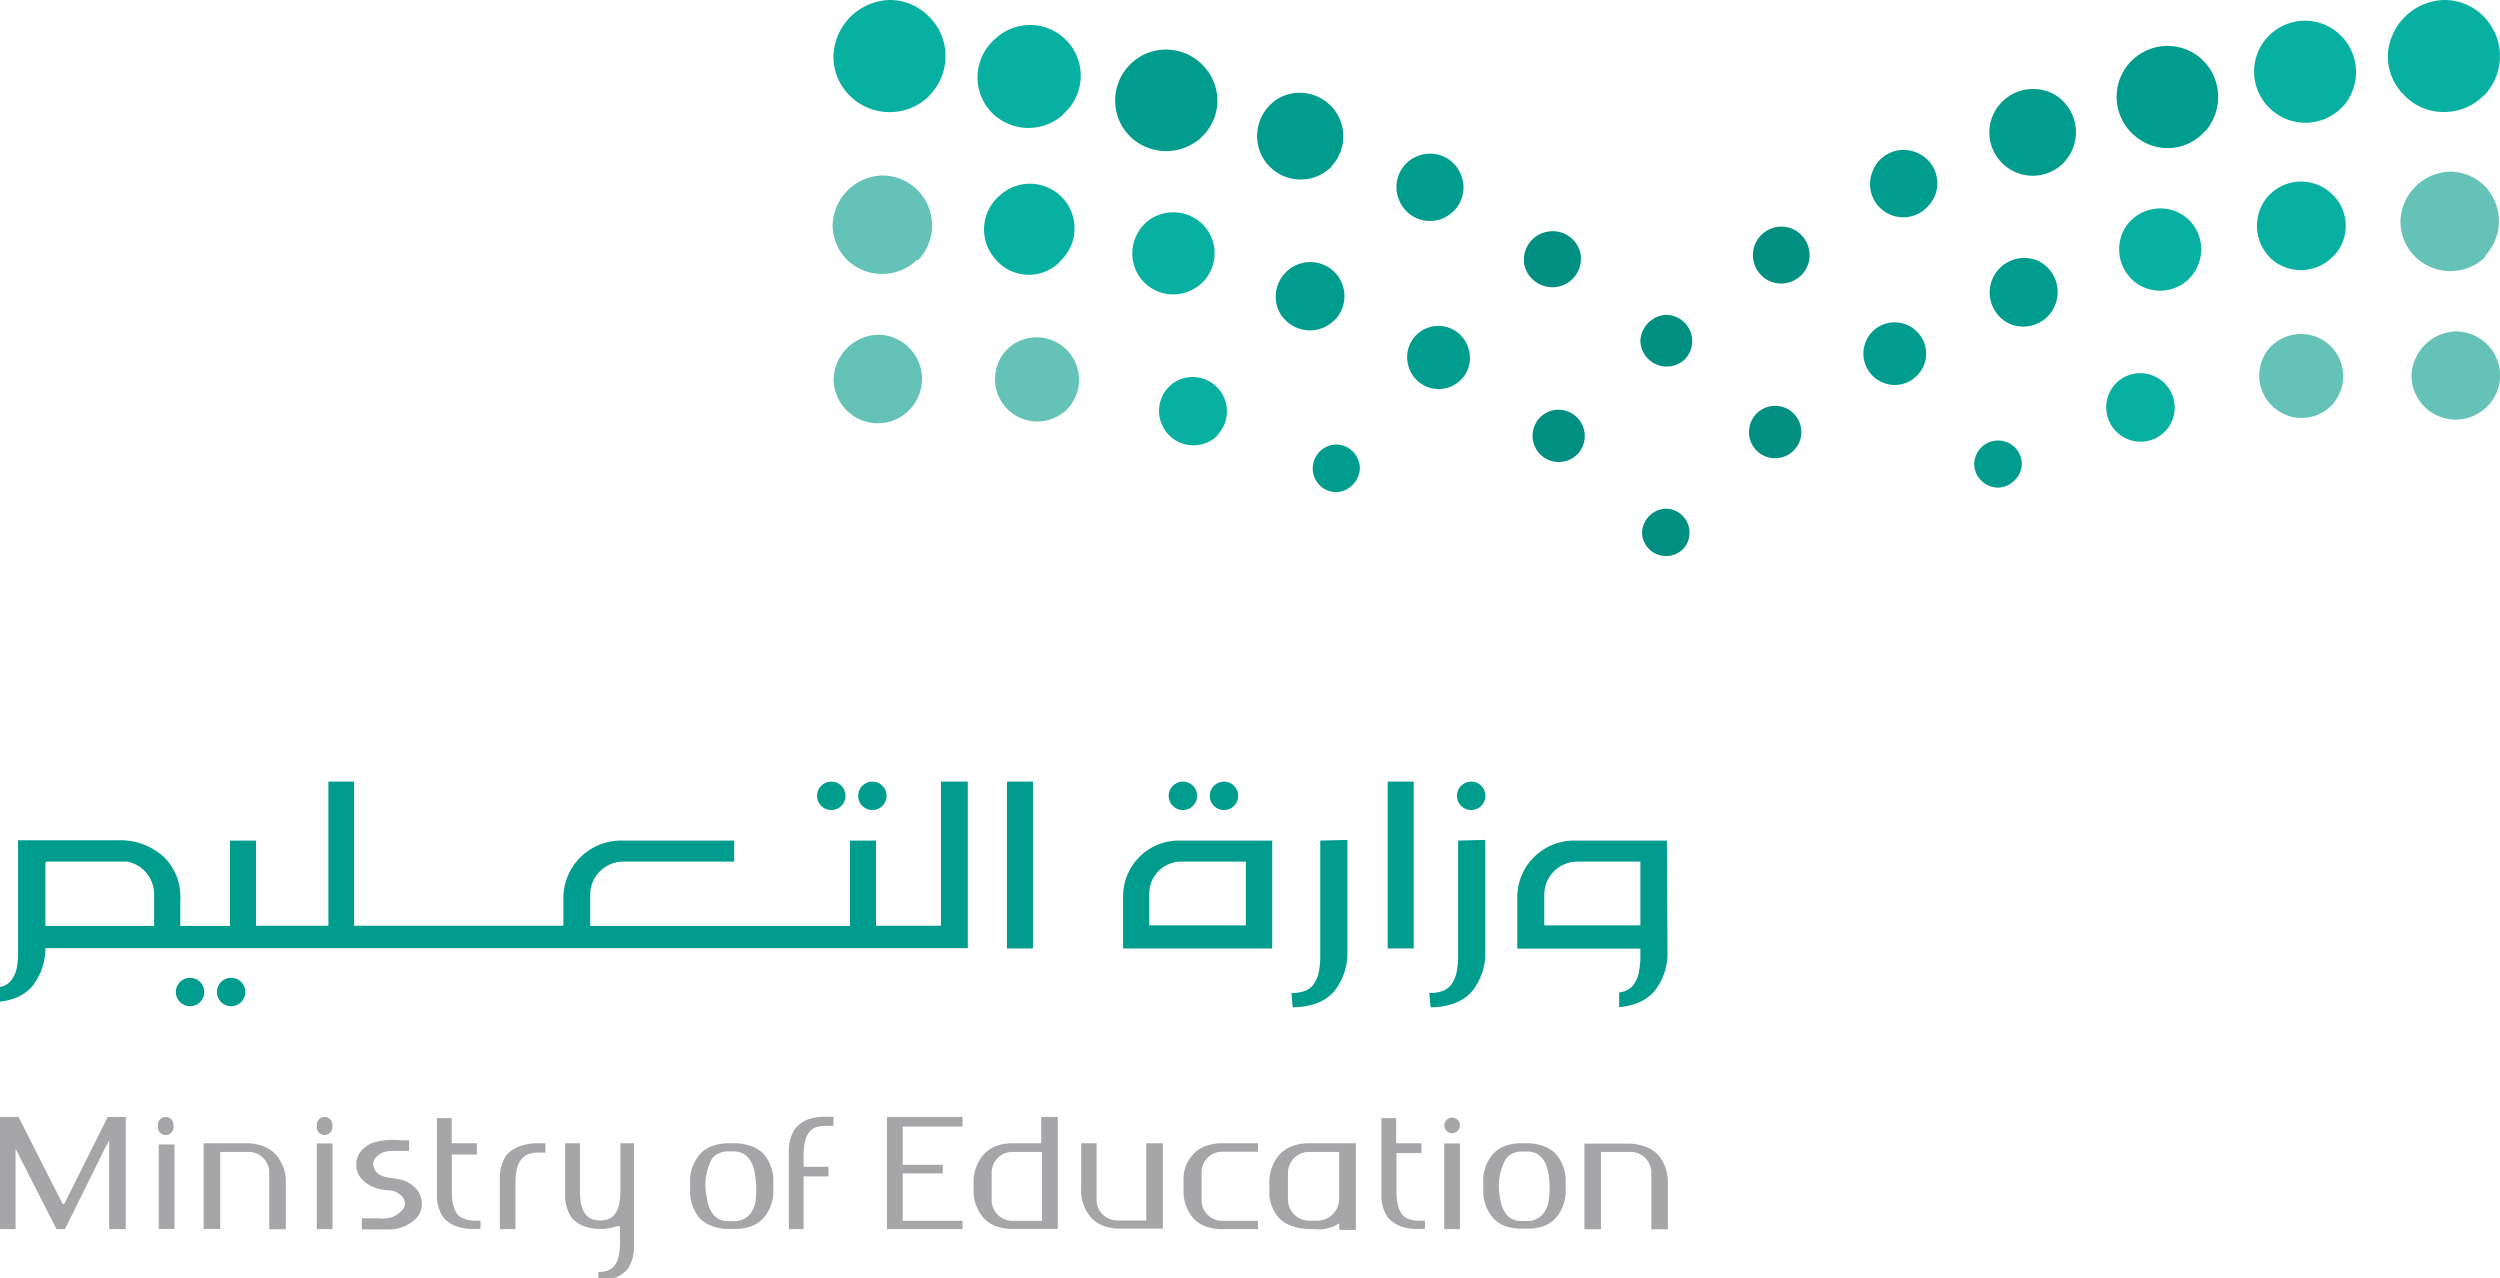<svg xmlns="http://www.w3.org/2000/svg" viewBox="0 0 150.88 77.15"><defs><style>.cls-1{fill:#64c3b6;}.cls-2{fill:#08b0a2;}.cls-3{fill:#009d8e;}.cls-4{fill:#008f80;}.cls-5{fill:#a6a6a8;}</style></defs><title>moe_logo</title><g id="Layer_2" data-name="Layer 2"><g id="Layer_1-2" data-name="Layer 1"><path class="cls-1" d="M150.1,24.54a2.67,2.67,0,0,1-4.56-1.87A2.77,2.77,0,0,1,148.23,20a2.7,2.7,0,0,1,1.87.78,2.63,2.63,0,0,1,.78,1.91A2.58,2.58,0,0,1,150.1,24.54Z"/><path class="cls-2" d="M128.21,26.41a2.08,2.08,0,0,1-.85-2.81h0a2.06,2.06,0,0,1,2.79-.83h0a2.07,2.07,0,0,1,.85,2.81h0a1.85,1.85,0,0,1-.35.47h0A2.06,2.06,0,0,1,128.21,26.41Z"/><path class="cls-1" d="M137.34,24.68a2.55,2.55,0,0,1-.47-3.56l0,0a2.56,2.56,0,0,1,3.56-.43h0a2.55,2.55,0,0,1,.45,3.58h0a1.27,1.27,0,0,1-.2.23h0A2.53,2.53,0,0,1,137.34,24.68Z"/><path class="cls-3" d="M121.57,29a1.42,1.42,0,0,1-1,.43,1.45,1.45,0,0,1-1-.43,1.39,1.39,0,0,1-.42-1,1.44,1.44,0,0,1,2.45-1,1.41,1.41,0,0,1,.42,1A1.39,1.39,0,0,1,121.57,29Z"/><path class="cls-1" d="M54.86,24.76A2.67,2.67,0,0,0,53,20.2a2.77,2.77,0,0,0-2.69,2.69,2.7,2.7,0,0,0,.78,1.87,2.63,2.63,0,0,0,1.91.78A2.58,2.58,0,0,0,54.86,24.76Z"/><path class="cls-2" d="M73.48,26.28h0a1.85,1.85,0,0,1-.47.35h0a2.07,2.07,0,0,1-2.81-.85h0A2.06,2.06,0,0,1,71,23h0a2.07,2.07,0,0,1,2.44,3.29Z"/><path class="cls-1" d="M64.4,24.7h0a1.27,1.27,0,0,1-.23.2h0a2.55,2.55,0,0,1-3.58-.45h0A2.56,2.56,0,0,1,61,20.89l0,0A2.56,2.56,0,0,1,64.4,24.7Z"/><path class="cls-3" d="M121.32,19.56a2.09,2.09,0,0,1-1.07-2.73h0A2.09,2.09,0,0,1,123,15.74h0A2.09,2.09,0,0,1,124,18.48h0a1.94,1.94,0,0,1-.44.64h0A2.1,2.1,0,0,1,121.32,19.56Z"/><path class="cls-2" d="M149.9,5.76a3.33,3.33,0,0,1-2.42,1,3.28,3.28,0,0,1-2.37-1,3.29,3.29,0,0,1-1-2.39A3.5,3.5,0,0,1,147.48,0a3.32,3.32,0,0,1,2.42,1,3.41,3.41,0,0,1,0,4.78Z"/><path class="cls-4" d="M107.11,17.07A1.72,1.72,0,0,1,105.84,15h0a1.72,1.72,0,0,1,2.06-1.28h0a1.74,1.74,0,0,1,1.27,2.07h0a1.73,1.73,0,0,1-.45.81h0A1.74,1.74,0,0,1,107.11,17.07Z"/><path class="cls-3" d="M114.2,13A2,2,0,0,1,113,10.38h0a2,2,0,0,1,2.6-1.2h0a2,2,0,0,1,1.2,2.57h0a2.15,2.15,0,0,1-.47.73h0A2,2,0,0,1,114.2,13Z"/><path class="cls-3" d="M121.51,10.33a2.61,2.61,0,0,1-1.17-3.51h0a2.65,2.65,0,0,1,3.55-1.17h0A2.64,2.64,0,0,1,125,9.18h0a3.16,3.16,0,0,1-.48.67h0A2.62,2.62,0,0,1,121.51,10.33Z"/><path class="cls-3" d="M129.12,8.41a3.08,3.08,0,0,1-.87-4.26h0a3.08,3.08,0,0,1,4.26-.87h0a3.11,3.11,0,0,1,.85,4.28h0A1.85,1.85,0,0,1,133,8h0A3,3,0,0,1,129.12,8.41Z"/><path class="cls-2" d="M137.11,6.65a3.07,3.07,0,0,1-.33-4.33h0A3.07,3.07,0,0,1,141.12,2h0a3.12,3.12,0,0,1,.35,4.35h0l-.17.17h0A3.08,3.08,0,0,1,137.11,6.65Z"/><path class="cls-1" d="M150,15.5a3,3,0,0,1-2.13.86,3,3,0,0,1-3-3,3.09,3.09,0,0,1,3-3,3,3,0,0,1,2.1.88,3.05,3.05,0,0,1,0,4.21Z"/><path class="cls-4" d="M106.92,27.64a1.57,1.57,0,0,1-1.35-1.78h0a1.57,1.57,0,0,1,1.78-1.35h0a1.58,1.58,0,0,1,1.35,1.77h0a1.53,1.53,0,0,1-.44.9h0A1.56,1.56,0,0,1,106.92,27.64Z"/><path class="cls-3" d="M113.84,23.16a1.89,1.89,0,0,1-1.31-2.33h0a1.88,1.88,0,0,1,2.34-1.3h0a1.9,1.9,0,0,1,1.31,2.33h0a2,2,0,0,1-.5.82h0A1.86,1.86,0,0,1,113.84,23.16Z"/><path class="cls-2" d="M129.07,17.18a2.52,2.52,0,0,1-.81-3.44h0a2.51,2.51,0,0,1,3.4-.81h0a2.48,2.48,0,0,1,.82,3.42h0a2.35,2.35,0,0,1-.35.46h0A2.49,2.49,0,0,1,129.07,17.18Z"/><path class="cls-2" d="M137.19,15.72a2.72,2.72,0,0,1-.38-3.79h0a2.68,2.68,0,0,1,3.77-.36h0a2.64,2.64,0,0,1,.38,3.75h0l0,0h0l-.19.19h0A2.7,2.7,0,0,1,137.19,15.72Z"/><path class="cls-2" d="M56.06,5.79a3.33,3.33,0,0,0,1-2.42,3.28,3.28,0,0,0-1-2.37,3.29,3.29,0,0,0-2.39-1,3.5,3.5,0,0,0-3.37,3.37,3.32,3.32,0,0,0,1,2.42,3.41,3.41,0,0,0,4.78,0Z"/><path class="cls-4" d="M94.9,16.84h0a1.73,1.73,0,0,1-.81.45h0A1.74,1.74,0,0,1,92,16h0A1.72,1.72,0,0,1,93.31,14h0a1.72,1.72,0,0,1,2.07,1.27A1.74,1.74,0,0,1,94.9,16.84Z"/><path class="cls-3" d="M87.73,12.74h0a2.15,2.15,0,0,1-.73.47h0A2,2,0,0,1,84.41,12h0a2,2,0,0,1,1.2-2.6h0a2,2,0,0,1,2.59,1.22A2,2,0,0,1,87.73,12.74Z"/><path class="cls-3" d="M80.36,10.07h0a3.17,3.17,0,0,1-.67.48h0A2.64,2.64,0,0,1,76.15,9.4h0a2.65,2.65,0,0,1,1.17-3.55h0a2.63,2.63,0,0,1,3,4.22Z"/><path class="cls-3" d="M72.55,8.24h0a1.85,1.85,0,0,1-.46.37h0a3.11,3.11,0,0,1-4.28-.85h0a3.08,3.08,0,0,1,.87-4.26h0a3.08,3.08,0,0,1,4.26.87A3,3,0,0,1,72.55,8.24Z"/><path class="cls-2" d="M64.24,6.82h0L64.07,7h0a3.12,3.12,0,0,1-4.35-.35h0a3.07,3.07,0,0,1,.37-4.33h0a3.06,3.06,0,0,1,4.15,4.5Z"/><path class="cls-1" d="M55.39,15.72a3,3,0,0,0,.86-2.13,3,3,0,0,0-3-3,3.09,3.09,0,0,0-3,3,3,3,0,0,0,.88,2.1,3.05,3.05,0,0,0,4.21,0Z"/><path class="cls-4" d="M95.18,27.43h0a1.53,1.53,0,0,1-.9.44h0a1.58,1.58,0,0,1-1.77-1.35h0a1.57,1.57,0,0,1,1.35-1.78h0a1.59,1.59,0,0,1,1.33,2.69Z"/><path class="cls-3" d="M88.19,22.9h0a2,2,0,0,1-.82.5h0A1.89,1.89,0,0,1,85,22.08h0a1.88,1.88,0,0,1,1.3-2.34h0a1.89,1.89,0,0,1,2.33,1.31A1.86,1.86,0,0,1,88.19,22.9Z"/><path class="cls-3" d="M80.52,19.33h0a1.94,1.94,0,0,1-.64.44h0a2.09,2.09,0,0,1-2.73-1.07h0A2.09,2.09,0,0,1,78.23,16h0a2.06,2.06,0,0,1,2.29,3.35Z"/><path class="cls-2" d="M72.57,17.05h0a2.35,2.35,0,0,1-.46.35h0a2.48,2.48,0,0,1-3.42-.82h0a2.51,2.51,0,0,1,.81-3.4h0a2.52,2.52,0,0,1,3.44.81A2.49,2.49,0,0,1,72.57,17.05Z"/><path class="cls-2" d="M64,15.76h0l-.19.19h0l0,0h0A2.64,2.64,0,0,1,60,15.55h0a2.68,2.68,0,0,1,.36-3.77h0a2.69,2.69,0,0,1,3.6,4Z"/><path class="cls-3" d="M81.64,29.25a1.42,1.42,0,0,0,.43-1,1.45,1.45,0,0,0-.43-1,1.39,1.39,0,0,0-1-.42,1.44,1.44,0,0,0-1,2.45,1.41,1.41,0,0,0,1,.42A1.39,1.39,0,0,0,81.64,29.25Z"/><path class="cls-4" d="M101.67,21.7A1.59,1.59,0,0,1,99,20.56,1.65,1.65,0,0,1,100.54,19a1.6,1.6,0,0,1,1.59,1.59A1.59,1.59,0,0,1,101.67,21.7Z"/><path class="cls-4" d="M101.57,33.14a1.45,1.45,0,0,1-2.47-1,1.5,1.5,0,0,1,1.44-1.44,1.45,1.45,0,0,1,1,.42,1.46,1.46,0,0,1,0,2.06Z"/><path class="cls-5" d="M48,68.1a2.32,2.32,0,0,0-.39,1.39v4.69h.89V71H50v-.58H48.5v-.71a3.78,3.78,0,0,1,.09-.85,1.48,1.48,0,0,1,.26-.55.94.94,0,0,1,.43-.29,1.77,1.77,0,0,1,.51-.07h.51V67.4h-.51a3,3,0,0,0-1.05.17A1.89,1.89,0,0,0,48,68.1Z"/><path class="cls-5" d="M38.33,69h-.89v2.9a3.79,3.79,0,0,1-.09.85,1.48,1.48,0,0,1-.26.55.94.94,0,0,1-.43.29,1.45,1.45,0,0,1-.88,0,.94.94,0,0,1-.43-.29,1.48,1.48,0,0,1-.26-.55,3.73,3.73,0,0,1-.09-.85V69h-.89v3.1a2.32,2.32,0,0,0,.39,1.39,1.89,1.89,0,0,0,.76.52,2.87,2.87,0,0,0,.9.16h.15a2.87,2.87,0,0,0,.9-.16L37.3,74l.07,0,.05,0v1a3.79,3.79,0,0,1-.09.85,1.48,1.48,0,0,1-.26.55.94.94,0,0,1-.43.29,1.78,1.78,0,0,1-.53.08l0,.52a3,3,0,0,0,1-.17,1.89,1.89,0,0,0,.76-.52,2.32,2.32,0,0,0,.39-1.39V69Z"/><path class="cls-5" d="M10,68.5a.47.47,0,0,0,.47-.47v-.15a.47.47,0,1,0-.94,0V68A.47.47,0,0,0,10,68.5Z"/><rect class="cls-5" x="9.58" y="69.07" width="0.95" height="5.1"/><path class="cls-5" d="M19.59,68.5a.47.47,0,0,0,.47-.47v-.15a.47.47,0,1,0-.94,0V68A.47.47,0,0,0,19.59,68.5Z"/><rect class="cls-5" x="19.12" y="69.01" width="0.95" height="5.17"/><path class="cls-5" d="M87.64,68.39a.47.47,0,0,0,.47-.47v0a.47.47,0,1,0-.94,0v0A.47.47,0,0,0,87.64,68.39Z"/><rect class="cls-5" x="87.16" y="69.01" width="0.95" height="5.17"/><path class="cls-5" d="M66.18,72.42V69h-.93v2.7a2.49,2.49,0,0,0,.58,1.76,1.89,1.89,0,0,0,.76.52,2.85,2.85,0,0,0,.9.17h2.69V69h-1v4.66H67.43A1.25,1.25,0,0,1,66.18,72.42Z"/><path class="cls-5" d="M59.34,69.71a2.53,2.53,0,0,0-.58,1.76v.25a2.49,2.49,0,0,0,.58,1.76,1.89,1.89,0,0,0,.76.52,2.86,2.86,0,0,0,.9.17h2.84V67.41h-1V69H61a2.86,2.86,0,0,0-.9.17A1.89,1.89,0,0,0,59.34,69.71Zm1.76-.19h1.79v4.16H61.1a1.25,1.25,0,0,1-1.25-1.25V70.76A1.25,1.25,0,0,1,61.1,69.52Z"/><path class="cls-5" d="M99.25,69.19a2.85,2.85,0,0,0-.9-.17H95.62v5.17h1V69.52h1.79a1.25,1.25,0,0,1,1.25,1.25v3.42h1V71.47a2.53,2.53,0,0,0-.58-1.76A1.89,1.89,0,0,0,99.25,69.19Z"/><path class="cls-5" d="M71.43,71.12v.63A2.51,2.51,0,0,0,72,73.5a1.87,1.87,0,0,0,.75.51,2.84,2.84,0,0,0,.89.17h2.28v-.5H73.75a1.24,1.24,0,0,1-1.23-1.23s0-.58,0-.89,0-.81,0-.82a1.23,1.23,0,0,1,1.23-1.23h2.17V69H73.64a2.85,2.85,0,0,0-.89.17,1.87,1.87,0,0,0-.75.51A2.08,2.08,0,0,0,71.43,71.12Z"/><path class="cls-5" d="M25.15,71.78a2,2,0,0,0-.79-.54,2.83,2.83,0,0,0-.6-.12c-.51-.07-1.09-.15-1.22-.75-.09-.4.27-.71.64-.84a1.66,1.66,0,0,1,.51-.07h1v-.64l-.53,0a4.11,4.11,0,0,0-1.63.14,1.66,1.66,0,0,0-.72.49,1.29,1.29,0,0,0,0,1.68,2,2,0,0,0,.79.54,2.77,2.77,0,0,0,.69.16h.06a1.22,1.22,0,0,1,.86.32.63.63,0,0,1,.15.78,1.51,1.51,0,0,1-1.43.6H21.84v.67c.2,0,1.54,0,1.72,0a2.33,2.33,0,0,0,1.59-.7,1.28,1.28,0,0,0,.27-1.15A1.25,1.25,0,0,0,25.15,71.78Z"/><polygon class="cls-5" points="3.77 72.64 1.12 67.41 0 67.41 0 74.18 0.94 74.18 0.94 69.33 3.41 74.18 3.92 74.18 6.4 69.17 6.59 68.83 6.59 74.18 7.59 74.18 7.59 67.41 6.5 67.41 3.88 72.66 3.78 72.66 3.77 72.64"/><polygon class="cls-5" points="54.48 70.82 56.9 70.82 56.9 70.3 54.48 70.3 54.48 67.99 58.09 67.99 58.09 67.41 53.53 67.41 53.53 74.18 58.09 74.18 58.09 73.68 54.48 73.68 54.48 70.82"/><path class="cls-5" d="M27.62,73.3a1.47,1.47,0,0,1-.26-.55,3.69,3.69,0,0,1-.09-.85V69.68h1.51V69H27.26V67.48h-.89v4.62a2.32,2.32,0,0,0,.39,1.38,1.89,1.89,0,0,0,.76.52,2.93,2.93,0,0,0,1.05.17H29v-.5h-.36a1.82,1.82,0,0,1-.56-.09A.94.94,0,0,1,27.62,73.3Z"/><path class="cls-5" d="M30.17,71.18v3h.94V71.4a4,4,0,0,1,.09-.89,1.54,1.54,0,0,1,.28-.57,1,1,0,0,1,.45-.3,1.92,1.92,0,0,1,.59-.08h.4V69h-.48a3.1,3.1,0,0,0-1.08.18,2,2,0,0,0-.8.54A2.42,2.42,0,0,0,30.17,71.18Z"/><path class="cls-5" d="M93.18,69.18A2.81,2.81,0,0,0,92.3,69h-.59a2.81,2.81,0,0,0-.88.16,1.84,1.84,0,0,0-.74.51,2.43,2.43,0,0,0-.57,1.72v.37a2.47,2.47,0,0,0,.57,1.72,1.84,1.84,0,0,0,.74.51,2.79,2.79,0,0,0,.88.16h.59a2.79,2.79,0,0,0,.88-.16,1.85,1.85,0,0,0,.74-.51,2.47,2.47,0,0,0,.57-1.72v-.37a2.47,2.47,0,0,0-.57-1.72A1.85,1.85,0,0,0,93.18,69.18Zm.28,3.3a1.74,1.74,0,0,1-.27.7,1.22,1.22,0,0,1-1,.51h-.39c-1,0-1.23-1-1.28-1.49a3.31,3.31,0,0,1,.39-2.31,1.22,1.22,0,0,1,.89-.39h.39c1,0,1.22,1,1.28,1.43A5.36,5.36,0,0,1,93.46,72.49Z"/><path class="cls-5" d="M76.61,71.52l0,.65a2.4,2.4,0,0,0,.56,1.32A1.94,1.94,0,0,0,78,74a2.8,2.8,0,0,0,.45.12,5,5,0,0,0,.94.06,2.23,2.23,0,0,0,.51,0h0a3.7,3.7,0,0,0,.52-.14,2,2,0,0,0,.36-.19l.05,0v.38h1V69H78.9a2.93,2.93,0,0,0-.92.17,1.93,1.93,0,0,0-.78.53A2.59,2.59,0,0,0,76.61,71.52Zm1.12-.73A1.27,1.27,0,0,1,79,69.52h1.82V72.4a1.32,1.32,0,0,1-1.32,1.27H79a1.28,1.28,0,0,1-1.27-1.27s0-.4,0-.81S77.73,70.79,77.73,70.79Z"/><path class="cls-5" d="M85.06,73.59a.94.94,0,0,1-.43-.29,1.47,1.47,0,0,1-.26-.55,3.76,3.76,0,0,1-.09-.85V69.59h1.51V69H84.26V67.48h-.89v4.62a2.32,2.32,0,0,0,.39,1.38,1.89,1.89,0,0,0,.76.52,2.93,2.93,0,0,0,1.05.17H86v-.5h-.36A1.82,1.82,0,0,1,85.06,73.59Z"/><path class="cls-5" d="M45.32,69.17a2.81,2.81,0,0,0-.88-.17h-.59a2.81,2.81,0,0,0-.88.17,1.84,1.84,0,0,0-.75.51,2.48,2.48,0,0,0-.57,1.73v.37a2.48,2.48,0,0,0,.57,1.73A1.85,1.85,0,0,0,43,74a2.8,2.8,0,0,0,.88.17h.59a2.8,2.8,0,0,0,.88-.17,1.85,1.85,0,0,0,.75-.51,2.48,2.48,0,0,0,.57-1.73v-.37a2.48,2.48,0,0,0-.57-1.73A1.86,1.86,0,0,0,45.32,69.17Zm.28,3.32a1.77,1.77,0,0,1-.27.7,1.23,1.23,0,0,1-1,.51h-.39c-1,0-1.24-1-1.29-1.49A3.32,3.32,0,0,1,43,69.88a1.23,1.23,0,0,1,.9-.39h.39c1,0,1.23,1,1.28,1.44A5.4,5.4,0,0,1,45.6,72.49Z"/><path class="cls-5" d="M15.92,69.19A2.85,2.85,0,0,0,15,69H12.29v5.17h1V69.52H15a1.25,1.25,0,0,1,1.25,1.25v3.42h1V71.47a2.53,2.53,0,0,0-.58-1.76A1.89,1.89,0,0,0,15.92,69.19Z"/><circle class="cls-3" cx="71.39" cy="48.03" r="0.86"/><path class="cls-3" d="M88,50.73v6.9a5,5,0,0,1-.11,1.13,1.92,1.92,0,0,1-.34.71,1.18,1.18,0,0,1-.55.36,2.36,2.36,0,0,1-.74.1h0l.08.86h0a4.07,4.07,0,0,0,1.44-.24,2.63,2.63,0,0,0,1.06-.72,3.71,3.71,0,0,0,.8-2.14v-7Z"/><rect class="cls-3" x="83.75" y="47.17" width="1.57" height="10.07"/><path class="cls-3" d="M79.68,50.73h0v6.9a5,5,0,0,1-.11,1.13,1.92,1.92,0,0,1-.34.71,1.18,1.18,0,0,1-.55.36,2.36,2.36,0,0,1-.74.1h0l.08.86h0a4.07,4.07,0,0,0,1.44-.24,2.63,2.63,0,0,0,1.06-.72,3.72,3.72,0,0,0,.8-2.14v-7Z"/><path class="cls-3" d="M67.78,54.1v3.14h9V50.73H71.15A3.37,3.37,0,0,0,67.78,54.1ZM75.19,52v3.85H69.36V53.95A1.93,1.93,0,0,1,71.29,52Z"/><circle class="cls-3" cx="50.17" cy="48.03" r="0.86"/><circle class="cls-3" cx="11.47" cy="59.87" r="0.86"/><circle class="cls-3" cx="13.95" cy="59.87" r="0.86"/><circle class="cls-3" cx="52.65" cy="48.03" r="0.86"/><circle class="cls-3" cx="73.87" cy="48.03" r="0.86"/><circle class="cls-3" cx="88.79" cy="48.03" r="0.86"/><path class="cls-3" d="M56.79,55.87H52.87V50.73H51.3v5.15H35.62V54a2,2,0,0,1,2-2h6.69V50.73H37.52A3.48,3.48,0,0,0,34,54.2v1.67H21.37v-8.7H19.82v8.7H15.45V50.73H13.88v5.15h-3V54.31h0v0a3.33,3.33,0,0,0-1-2.6,3.91,3.91,0,0,0-2.57-1H1.09l0,6.63A5,5,0,0,1,1,58.48a1.91,1.91,0,0,1-.34.71,1.18,1.18,0,0,1-.55.36l-.11,0v.9a3.71,3.71,0,0,0,.88-.2,2.63,2.63,0,0,0,1.06-.72,3.72,3.72,0,0,0,.8-2.14v-.17H58.41V47.17H56.79ZM2.83,52H7.49l.19,0A2,2,0,0,1,9.3,54v1.88H2.74V52.12A.1.1,0,0,1,2.83,52Z"/><path class="cls-3" d="M100.6,50.73H95a3.43,3.43,0,0,0-3.43,3.43v3.09H99v.39a5,5,0,0,1-.11,1.13,1.92,1.92,0,0,1-.34.71,1.19,1.19,0,0,1-.55.36l-.28.06v.88a3.81,3.81,0,0,0,1.06-.23,2.63,2.63,0,0,0,1.06-.72,3.72,3.72,0,0,0,.8-2.14ZM95.18,52H99v3.85H93.2V54A2,2,0,0,1,95.18,52Z"/><rect class="cls-3" x="60.77" y="47.17" width="1.57" height="10.07" rx="0.02" ry="0.02"/></g></g></svg>